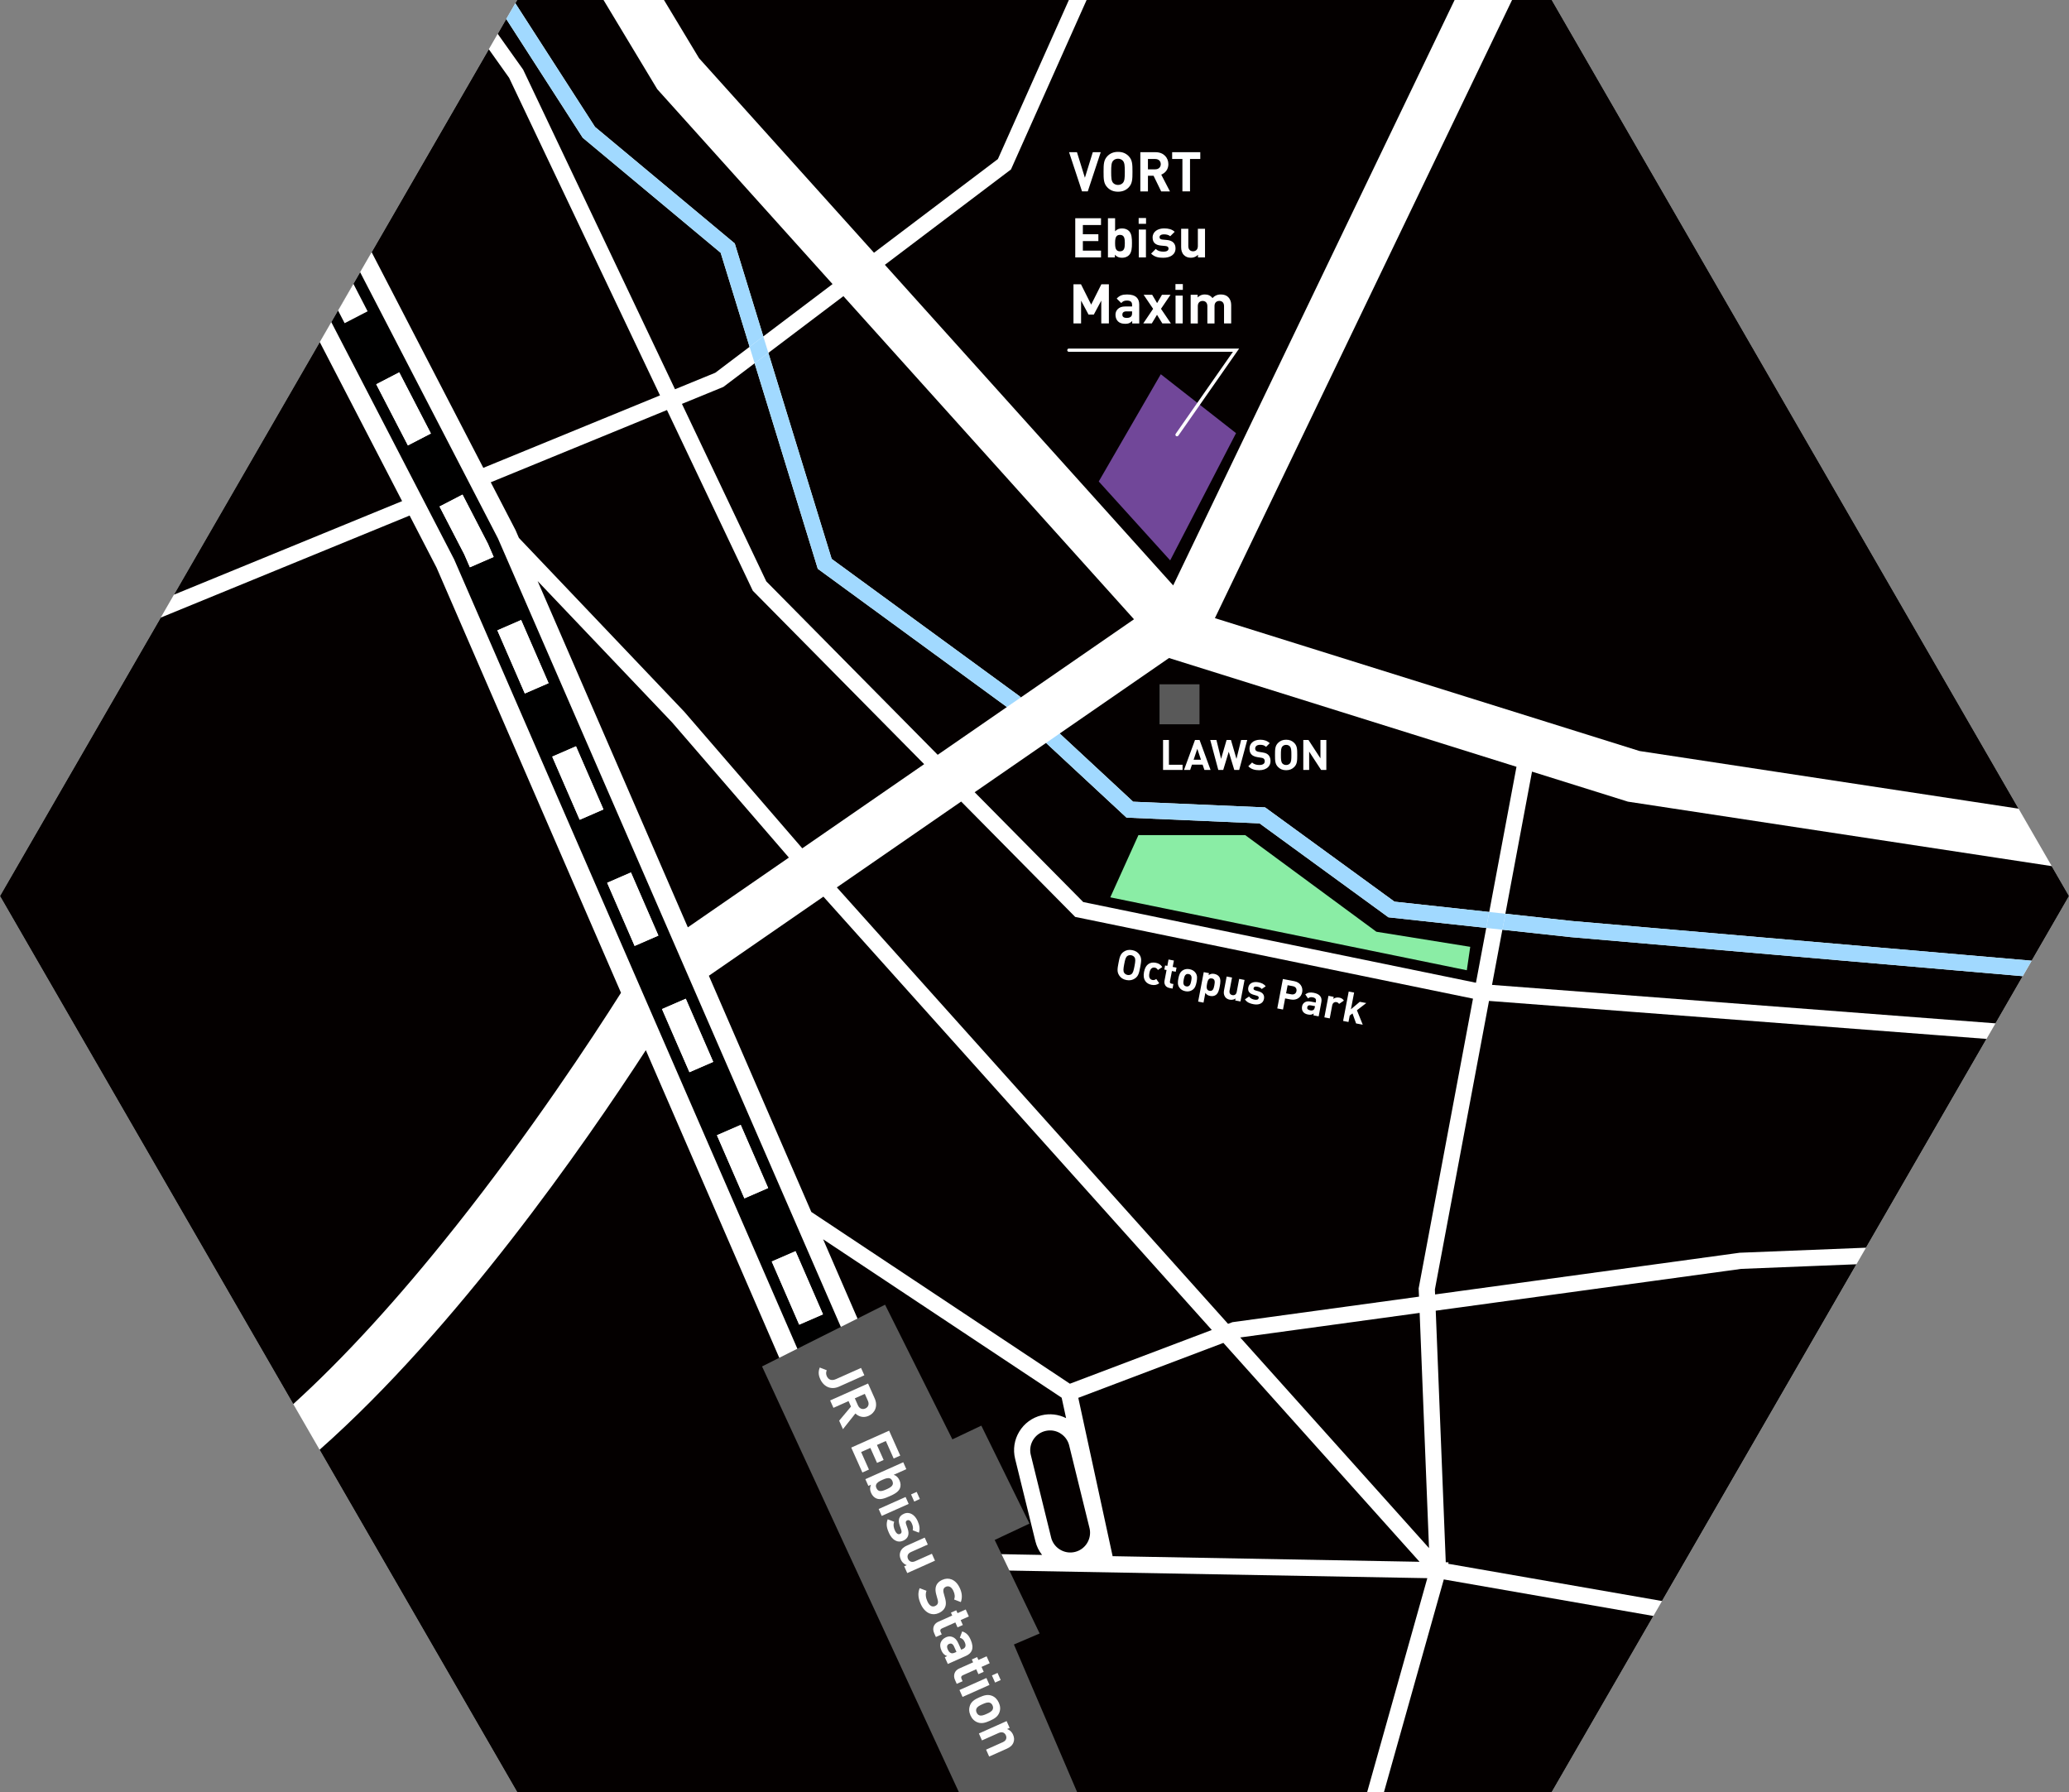 <svg xmlns="http://www.w3.org/2000/svg" viewBox="0 0 639.26 553.63"><rect x="0" y="0" width="639.26" height="553.63" fill="#808080" stroke="none"/><defs><clipPath id="a"><path fill="none" d="M479.44 0H159.81L0 276.81l159.81 276.8h319.63l159.82-276.8L479.44 0z"/></clipPath></defs><path fill="#fff" d="m573.58 390.57 65.68-113.76-15.58-26.99L479.44 0H159.81l-57.27 99.19-.18.32L0 276.81l90.61 156.95 8.14 14.1-.01.01 61.06 105.76h262.61v-.02h57.03l31.41-54.39 21.31-36.9 41.43-71.75Z"/><path fill="#040000" d="m151.03 15.22-36.2 62.7 34.5 66.61 54.59-22.38-46.62-98.11-6.27-8.82Zm75.99 59.99 8.82 28.72 21.39-16.17-54.16-60.21L186.47 0h-26.66l-.58 1.01 24.61 38.2 43.18 36Z"/><path fill="#040000" d="M180.05 42.56 156.42 5.88l-2.64 4.58 7.85 11.04 46.93 98.75 12.45-5.1 10.59-8.01-8.93-29.04-42.62-35.54ZM98.8 105.68l-45.05 78.03 70.49-28.9-25.44-49.13Zm171.24-27.6 38.28-28.94L330.25 0h-125.1l10.84 17.99 54.05 60.09ZM140.58 379.13c23.37-29.42 42.36-58.33 51.29-72.43l-56.99-131.35-8.32-16.08-76.89 31.52L0 276.81l90.61 156.95c15.56-14.13 32.31-32.4 49.96-54.63ZM291.03 484.8l.09-5 30.85.56c-.97-1.23-1.68-2.65-2.06-4.21l-6.27-25.48c-.71-2.88-.25-5.87 1.28-8.4s3.97-4.33 6.85-5.03c2.59-.64 5.26-.32 7.62.86l-1.37-6.31-73.7-48.94 36.02 83.03-24.77 10.75-66.03-152.2c-18.91 29.1-58.37 85.92-100.8 123.44l61.06 105.76h262.61L441 487.54l-149.98-2.72v-.02Zm152.31-86.45.06 1.54L537.56 387h.12l38.85-1.55 37.24-64.5-153.71-11.74-16.72 89.14Zm.26 6.56 3.1 77.71.88.02-.13.45 66.06 11.51 60.07-104.03-35.58 1.42-94.4 12.92Z"/><path fill="#040000" d="m273.4 81.81 89.08 99.04L449.43 0h-113.7l-23.37 52.35-38.96 29.46Zm211.76 207.68-20.97-2.28-3.2 17.05 155.56 11.88 8.41-14.57-19.63-1.7-120.17-10.38Zm120.6 5.4 21.96 1.9 11.54-19.98-5.34-9.24-130.96-19.92-.59-.19-29.02-9.08-8.23 43.9 20.53 2.24 120.11 10.37Zm-99.19-62.88 117.11 17.81L479.44 0h-12.26l-91.81 190.96 131.2 41.05Zm-340.46-52.5 46.41 106.97 31.22-21.55-36.06-41.74-41.57-43.68Zm161.48 263.27c-.97-.58-2.05-.88-3.15-.88-.49 0-.98.06-1.47.18-1.58.39-2.92 1.37-3.77 2.77s-1.1 3.04-.71 4.62l6.27 25.48a6.061 6.061 0 0 0 2.77 3.77c1.4.85 3.04 1.1 4.62.71 3.27-.8 5.27-4.12 4.47-7.39l-6.27-25.48a6.061 6.061 0 0 0-2.77-3.77Zm2.98-15.31 43.84-16.6-120-133.87-35.39 24.44 31.65 72.96 79.9 53.07Zm108.03 55.01-60.61-67.62-44.83 16.97 10.61 48.92 94.83 1.73Zm.03-76.89-55.44 7.59 58.33 65.06-2.89-72.65ZM315.01 215.08l.4.37 34.96-24.14-89.78-99.82-23.19 17.53 19.56 63.64 58.05 42.42Z"/><path fill="#040000" d="m233.16 112.23-9.66 7.3-12.8 5.24 26.06 54.83 52.96 53.58 21.38-14.76-58.43-42.7-19.51-63.49Zm99.04 171.03-35.23-35.64-38.41 26.52 120.87 134.83 1.35-.51.28-.04 57.37-7.85-.11-2.59.06-.27 16.73-89.2-122.91-25.25Z"/><path fill="#040000" d="m232.42 182.13-26.35-55.46-54.44 22.32 7.65 14.76 1.05 2.43 51.09 53.69 36.46 42.2 37.66-26-52.93-53.56-.19-.38Zm195.19 371.48h51.83l31.41-54.39-64.76-11.29-18.48 65.68Zm-36.73-304.18 39.98 29.12 29.27 3.19 8.42-44.86-107.36-33.6-33.78 23.32 22.69 21.07 40.78 1.76Z"/><path fill="#040000" d="m389.16 254.36-41.11-1.78-24.85-23.07-22.06 15.23 33.55 33.93 121.34 24.93 3.18-16.93-30.22-3.29-39.83-29.02Z"/><path fill="#a1d9ff" d="m460.13 281.74-.92 4.93 4.98.54.93-4.93-4.99-.54ZM235.84 103.93l-4.24 3.21 1.56 5.09 4.24-3.21-1.56-5.09Z"/><path fill="#a1d9ff" d="m227.02 75.21-43.18-36-24.61-38.2-2.81 4.87 23.63 36.68 42.62 35.54 8.93 29.04 4.24-3.21-8.82-28.72Zm378.74 219.68-120.11-10.37-20.53-2.24-.93 4.93 20.97 2.28 120.17 10.38 19.63 1.7 2.76-4.78-21.96-1.9Zm-290.75-79.81-58.05-42.42-19.56-63.64-4.24 3.21 19.51 63.49 58.43 42.7 4.31-2.97-.4-.37Zm115.85 63.47-39.98-29.12-40.78-1.76-22.69-21.07-4.21 2.91 24.85 23.07 41.11 1.78 39.83 29.02 30.22 3.29.92-4.93-29.27-3.19Z"/><g clip-path="url(#a)"><path d="m153.85 166.33-42.58-82.24-8.91 15.42 37.94 73.26 155.6 357.78 11.04 23.06h16.62l-13.96-29.17-155.75-358.11Z"/><path fill="#fff" d="m126.03 137.6-9.78-18.88 7.1-3.68 9.78 18.88-7.1 3.68Zm19.16 37.65-1.73-3.98-7.66-14.79 7.1-3.68 7.83 15.15 1.78 4.1-7.34 3.19h.02Zm16.96 38.99-8.48-19.5 7.34-3.19 8.48 19.5-7.34 3.19Zm16.96 38.99-8.48-19.5 7.34-3.19 8.48 19.5-7.34 3.19Zm16.96 39-8.48-19.5 7.34-3.19 8.48 19.5-7.34 3.19Zm16.96 38.99-8.48-19.5 7.34-3.19 8.48 19.5-7.34 3.19Zm16.96 38.99-8.48-19.5 7.34-3.19 8.48 19.5-7.34 3.19Zm16.95 38.99-8.48-19.5 7.34-3.19 8.48 19.5-7.34 3.19Zm16.96 39-8.48-19.5 7.34-3.19 8.48 19.5-7.34 3.19Zm16.96 38.99-8.48-19.5 7.34-3.19 8.48 19.5-7.34 3.19Zm16.96 38.99-8.48-19.5 7.34-3.19 8.48 19.5-7.34 3.19Zm9.13 19.36 3.86 8.07h8.87l-5.52-11.52-7.21 3.45Z"/><path fill="#fff" d="m116.25 118.71 7.1-3.68 9.78 18.88-7.1 3.68-9.78-18.88Zm-2.67-22.54-4.39-8.49-4.75 8.23 2.04 3.93 7.1-3.67Zm158.78 371.56 7.34-3.19 8.48 19.5-7.34 3.19-8.48-19.5Zm-16.91-39.06 7.34-3.19 8.48 19.49-7.33 3.19-8.48-19.49Zm-33.93-77.97 7.34-3.19 8.48 19.5-7.34 3.19-8.48-19.49Zm16.92 39.04 7.34-3.19 8.48 19.5-7.34 3.19-8.48-19.5Zm50.93 116.92 7.34-3.19 8.48 19.5-7.34 3.19-8.48-19.49ZM153.68 194.73l7.34-3.19 8.48 19.5-7.34 3.19-8.48-19.49Zm50.85 117.01 7.34-3.19 8.48 19.5-7.34 3.19-8.48-19.5ZM142.91 152.8l-7.1 3.68 7.65 14.79 1.73 3.98 7.34-3.19-1.78-4.11-7.84-15.15Zm27.71 80.96 7.34-3.19 8.48 19.5-7.34 3.19-8.48-19.5Zm16.99 38.95 7.34-3.19 8.48 19.5-7.34 3.19-8.48-19.49Z"/></g><path fill="#595959" d="m321.22 504.63-13.89-28.9 10.75-5.05-14.88-30.26-8.94 4.24-20.8-41.6-38.01 19.07 60.8 131.48h36.54l-19.52-45.58 7.95-3.4Z"/><path fill="#714799" d="m339.48 148.74 22.07 24.38 20.35-39.31-23.25-18.2-19.17 33.13Z"/><path fill="#8aeda5" d="m343.05 277.21 8.69-19.22h33l40.52 29.85 29 4.66-1.06 7.24-110.15-22.53Z"/><path fill="#fff" d="m253.28 422.47 2.16.84c-.21.56-.31 1.08 0 1.8.5 1.12 1.48 1.55 2.87.93l7.73-3.45 1.02 2.28-7.86 3.51c-1.17.52-2.3.54-3.26.18-1.08-.41-1.99-1.33-2.52-2.54-.57-1.27-.62-2.28-.14-3.54h-.01Zm14.93 4.95 2.04 4.58c1.07 2.39.08 4.53-1.88 5.4-1.59.71-3.05.24-4.08-.73l-3.84 4.84-1.17-2.62 3.65-4.36-.75-1.69-4.67 2.08-1.02-2.28 11.71-5.23h.01Zm-3.12 6.74c.45 1 1.36 1.37 2.28.96.91-.41 1.25-1.33.8-2.34l-.97-2.18-3.08 1.38.97 2.18Zm9.62 7.81 3.44 7.7-2.03.91-2.42-5.42-2.75 1.23 2.07 4.63-2.04.91-2.07-4.63-2.85 1.27 2.42 5.42-2.03.91-3.44-7.7 11.71-5.23Zm-5.6 16.71-.81.36-.93-2.08 11.71-5.23.95 2.14-3.9 1.74c.87.28 1.39.83 1.79 1.71.39.86.42 1.7.16 2.39-.46 1.2-1.77 1.88-3.22 2.52-1.45.65-2.83 1.17-4.02.71-.7-.27-1.31-.87-1.69-1.72-.41-.92-.43-1.66-.04-2.55Zm1.6-.05c-.12.31-.11.67.09 1.1.26.58.65.87 1.19.9.53.02 1.18-.21 1.92-.54.75-.33 1.34-.66 1.68-1.07.35-.42.38-.91.13-1.49-.19-.44-.45-.68-.75-.81-.57-.22-1.28-.03-2.33.44l-.04.02c-1.06.47-1.66.87-1.88 1.44h-.01Zm9.09 3.83.95 2.14-8.32 3.71-.95-2.14 8.32-3.71Zm3.43-1.57.98 2.2-1.74.78-.98-2.2 1.74-.78Zm-8.96 8.46 2.01.77c-.4 1.03-.08 2 .2 2.63.49 1.1 1.06 1.37 1.62 1.12.41-.18.59-.54.36-1.23l-.48-1.4c-.55-1.62-.29-2.89 1.29-3.59 1.78-.8 3.43.36 4.26 2.24.54 1.22.8 2.43.39 3.59l-1.92-.74c.22-.69.02-1.45-.26-2.07-.44-1-.98-1.2-1.45-.99-.42.19-.55.54-.32 1.2l.48 1.39c.59 1.73.13 3.02-1.36 3.68-1.9.85-3.52-.36-4.43-2.38-.6-1.35-.99-2.63-.39-4.21Zm3.93 10.02c.36-.94 1.11-1.5 2.03-1.91l5.48-2.45.95 2.14-5.18 2.31c-1.18.53-1.23 1.44-.93 2.12s1.03 1.25 2.2.73l5.18-2.31.95 2.14-8.57 3.83-.94-2.1.79-.35c-.35-.11-.66-.31-.92-.52-.4-.33-.71-.74-.93-1.25-.37-.82-.41-1.62-.12-2.38Zm5.93 11.26 2.13.81c-.41 1.07-.21 2.19.28 3.27.35.79.8 1.29 1.28 1.48.35.13.73.12 1.11-.05.29-.13.48-.29.63-.46.29-.35.33-.82.15-1.49l-.43-1.57c-.4-1.43-.31-2.62.43-3.52.35-.42.83-.77 1.45-1.05.97-.43 1.94-.47 2.83-.13 1.04.4 1.96 1.32 2.6 2.75.66 1.49.79 2.83.28 4.26l-2.08-.8c.34-.91.21-1.7-.22-2.65-.33-.73-.76-1.15-1.2-1.32-.38-.14-.76-.12-1.11.03-.25.11-.42.25-.54.39-.34.42-.31 1.01-.14 1.61l.43 1.56c.4 1.46.31 2.55-.44 3.46-.36.45-.89.83-1.56 1.13-.97.43-1.91.44-2.76.12-1.14-.44-2.11-1.47-2.74-2.88-.79-1.78-1.03-3.3-.36-4.96h-.02Zm4.36 11.8c.25-.64.75-1.14 1.45-1.44l4.27-1.91-.4-.89 1.64-.73.4.89 2.53-1.13.96 2.14-2.53 1.13.68 1.52-1.64.73-.68-1.52-4.11 1.83c-.5.22-.67.58-.44 1.09l.35.77-1.81.81-.52-1.17c-.36-.8-.37-1.53-.13-2.13h-.02Zm2.19 4.93c.25-.66.85-1.23 1.61-1.57.64-.29 1.33-.34 1.98-.09.75.28 1.34.86 1.81 1.92l.9 2.02.43-.19c.44-.19.71-.42.84-.75.14-.38.07-.83-.18-1.39-.37-.82-.79-1.15-1.51-1.37l.73-1.95c1.28.42 1.97 1.13 2.6 2.54.59 1.32.72 2.42.38 3.3-.28.72-.86 1.29-1.77 1.7l-5.65 2.52-.94-2.1.75-.33c-.35-.13-.65-.28-.9-.49-.35-.28-.62-.67-.88-1.24-.43-.96-.5-1.8-.21-2.53Zm2.17 2.23c.24.54.53.92.99 1.1.34.12.73.05 1.18-.15l.5-.22-.75-1.67c-.21-.48-.46-.73-.76-.86-.24-.09-.5-.06-.77.06-.63.28-.8.84-.4 1.74h.01Zm2.09 7.29c.25-.64.75-1.14 1.45-1.44l4.27-1.9-.4-.89 1.64-.73.4.89 2.53-1.13.96 2.14-2.53 1.13.68 1.52-1.64.73-.68-1.52-4.11 1.84c-.5.22-.67.58-.44 1.09l.34.77-1.81.81-.52-1.17c-.36-.8-.37-1.53-.13-2.13h-.01Zm9.83 1.5.95 2.14-8.32 3.71-.95-2.14 8.32-3.71Zm3.44-1.57.98 2.2-1.74.78-.98-2.2 1.74-.78Zm-8.53 10.06c.48-1.26 1.51-1.9 2.92-2.52 1.42-.63 2.56-.97 3.85-.49.95.36 1.67 1.08 2.16 2.15.48 1.07.53 2.09.16 3.03-.49 1.29-1.51 1.92-2.92 2.55s-2.57.97-3.83.49c-.96-.37-1.7-1.09-2.17-2.15-.48-1.08-.52-2.09-.15-3.06h-.02Zm2 1.03c-.15.36-.12.75.07 1.17s.46.69.82.83c.63.25 1.41-.04 2.3-.44.89-.4 1.62-.78 1.87-1.43.14-.36.11-.74-.07-1.16-.19-.43-.46-.7-.82-.84-.64-.24-1.42.05-2.31.45s-1.62.78-1.86 1.41Zm9.34 3.81.93 2.09-.79.35c.35.12.67.31.92.52.41.33.71.74.93 1.24.37.82.42 1.63.12 2.39-.36.94-1.11 1.5-2.03 1.91l-5.48 2.44-.95-2.14 5.18-2.31c1.18-.53 1.23-1.44.93-2.12-.3-.68-1.03-1.25-2.2-.73l-5.18 2.31-.95-2.14 8.57-3.83v.02Zm19.29-484.69h2.44l2.45 7.89 2.44-7.89h2.45l-4 12.1h-1.78l-4-12.1Zm11.89 10.93c-1.21-1.21-1.23-2.57-1.23-4.88s.03-3.67 1.23-4.88c.82-.82 1.84-1.27 3.24-1.27s2.41.45 3.24 1.27c1.2 1.21 1.22 2.57 1.22 4.88s-.03 3.67-1.22 4.88c-.83.82-1.84 1.27-3.24 1.27s-2.42-.45-3.24-1.27Zm1.77-1.39c.38.37.88.57 1.46.57s1.07-.2 1.45-.57c.6-.6.65-1.63.65-3.48s-.05-2.88-.65-3.48c-.38-.37-.87-.57-1.45-.57s-1.08.2-1.46.57c-.59.6-.65 1.63-.65 3.48s.06 2.88.65 3.48Zm8.35-9.54h4.73c2.47 0 3.94 1.67 3.94 3.7 0 1.64-.97 2.72-2.2 3.23l2.69 5.18h-2.71l-2.35-4.83h-1.74v4.83h-2.35v-12.1h-.01Zm4.61 5.29c1.04 0 1.71-.65 1.71-1.6s-.67-1.59-1.71-1.59h-2.25v3.19h2.25Zm8.39-3.19h-3.16v-2.1h8.69v2.1h-3.17v10h-2.35v-10Zm-33.1 18.3h7.96v2.1h-5.61v2.85h4.79v2.11h-4.79v2.95h5.61v2.1h-7.96v-12.1Zm12.25 11.26v.84h-2.15v-12.1h2.21v4.03c.58-.65 1.25-.88 2.16-.88s1.62.29 2.12.78c.86.86.93 2.25.93 3.75s-.08 2.89-.93 3.74c-.5.5-1.25.79-2.13.79-.95 0-1.6-.26-2.21-.94Zm.58-1.39c.22.22.54.35.99.35.59 0 1-.23 1.23-.68.22-.45.27-1.1.27-1.86s-.05-1.41-.27-1.86c-.23-.46-.64-.68-1.23-.68-.45 0-.76.13-.99.34-.41.41-.52 1.09-.52 2.18v.04c0 1.1.11 1.77.52 2.18Zm6.76-9.94h2.28v1.8h-2.28v-1.8Zm.04 3.57h2.21v8.6h-2.21v-8.6Zm3.81 7.42 1.44-1.44c.73.74 1.69.84 2.35.84 1.14 0 1.59-.38 1.59-.96 0-.42-.24-.71-.93-.78l-1.39-.13c-1.61-.15-2.6-.86-2.6-2.5 0-1.84 1.63-2.81 3.57-2.81 1.26 0 2.4.25 3.25 1.05l-1.38 1.37c-.51-.45-1.24-.58-1.89-.58-1.03 0-1.41.38-1.41.87 0 .43.25.68.91.74l1.38.13c1.72.16 2.65 1.05 2.65 2.59 0 1.96-1.67 2.9-3.76 2.9-1.39 0-2.65-.16-3.78-1.28Zm10.15.47c-.67-.67-.87-1.54-.87-2.48v-5.66h2.21v5.35c0 1.22.76 1.61 1.47 1.61s1.48-.41 1.48-1.61v-5.35h2.21v8.86h-2.17v-.82c-.23.25-.52.45-.8.59-.44.22-.91.32-1.44.32-.85 0-1.56-.27-2.1-.82h.01Zm-34.14 9.01h2.32l3.15 6.28 3.15-6.28h2.32v12.1h-2.35v-7.05l-2.31 4.32h-1.62l-2.31-4.32v7.05h-2.35v-12.1Zm13.71 11.41c-.48-.47-.73-1.21-.73-1.99 0-.66.22-1.27.69-1.74.53-.54 1.26-.82 2.35-.82h2.09v-.44c0-.45-.09-.77-.32-1.01-.27-.26-.69-.38-1.27-.38-.85 0-1.29.24-1.76.77l-1.4-1.38c.86-.94 1.73-1.27 3.19-1.27 1.36 0 2.36.31 2.99.94.52.52.78 1.24.78 2.18v5.84h-2.17v-.77c-.25.25-.49.45-.77.59-.37.2-.82.28-1.41.28-.99 0-1.74-.26-2.26-.79Zm2.75-1.02c.56 0 .99-.1 1.33-.43.24-.25.32-.61.32-1.07v-.52h-1.73c-.49 0-.81.11-1.03.32-.17.17-.25.41-.25.69 0 .65.42 1.01 1.35 1.01h.01Zm8.15-2.81-2.93-4.33h2.64l1.52 2.57 1.5-2.57h2.64l-2.94 4.33 3.06 4.52h-2.64l-1.65-2.67-1.61 2.67h-2.64l3.05-4.52Zm6.9-7.65h2.28v1.8h-2.28v-1.8Zm.03 3.57h2.21v8.6h-2.21v-8.6Zm4.67-.25h2.16v.82c.25-.26.53-.45.81-.6.45-.22.91-.32 1.44-.32.96 0 1.76.36 2.33 1.12.3-.33.62-.59.99-.77.48-.24.99-.35 1.6-.35.94 0 1.73.27 2.29.83.6.61.9 1.49.9 2.41v5.71h-2.21v-5.35c0-1.22-.76-1.61-1.46-1.61s-1.48.41-1.48 1.56v5.41h-2.21v-5.35c0-1.22-.77-1.61-1.47-1.61s-1.48.41-1.48 1.61v5.35h-2.21v-8.86Zm-22.07 210.28c-.74-1.08-.56-2.1-.23-3.84s.54-2.76 1.62-3.49c.73-.5 1.56-.7 2.62-.5 1.05.2 1.75.68 2.25 1.42.73 1.08.55 2.1.22 3.84s-.54 2.75-1.62 3.49c-.74.5-1.57.69-2.62.5-1.05-.2-1.76-.68-2.25-1.42h.01Zm1.54-.8c.23.33.58.55 1.02.64.44.08.83 0 1.17-.22.54-.37.72-1.13.99-2.52.26-1.39.37-2.17 0-2.71-.23-.33-.57-.55-1.01-.64-.44-.08-.84 0-1.18.22-.53.37-.73 1.13-.99 2.52-.26 1.39-.37 2.17 0 2.71Zm6.5 2.51c-.44-.64-.62-1.54-.38-2.8.24-1.26.74-2.04 1.38-2.46.63-.43 1.4-.53 2.24-.37.92.17 1.55.59 2.02 1.32l-1.34.9c-.28-.43-.53-.64-.96-.72-.37-.07-.67-.01-.95.18-.39.26-.6.77-.73 1.48s-.13 1.26.14 1.65c.19.28.45.44.82.51.43.08.75-.02 1.16-.32l.92 1.33c-.7.5-1.44.66-2.36.48-.84-.16-1.52-.54-1.95-1.17h-.01Zm6.21 1.36c-.28-.41-.36-.92-.26-1.45l.63-3.31-.69-.13.24-1.27.69.13.37-1.97 1.66.32-.37 1.97 1.18.22-.24 1.27-1.18-.22-.61 3.19c-.07.39.07.63.47.71l.6.11-.27 1.41-.91-.17c-.63-.12-1.06-.41-1.32-.8Zm4.31.63c-.55-.81-.5-1.68-.29-2.77.21-1.1.48-1.92 1.3-2.48.61-.41 1.33-.55 2.16-.39.83.16 1.46.55 1.87 1.15.56.82.51 1.69.3 2.79-.21 1.09-.48 1.92-1.29 2.47-.62.42-1.34.56-2.17.4-.84-.16-1.46-.55-1.88-1.17Zm1.44-.77c.15.23.39.38.72.44s.6.01.83-.15c.41-.27.56-.85.69-1.54s.2-1.28-.08-1.69c-.16-.23-.39-.37-.72-.43s-.6-.02-.83.14c-.4.28-.55.86-.68 1.55s-.2 1.28.07 1.69Zm6.11-3.96 1.62.31-.12.63c.56-.42 1.08-.53 1.79-.39.66.13 1.18.45 1.49.89.52.77.38 1.83.17 2.95s-.47 2.16-1.24 2.68c-.45.3-1.04.42-1.71.29-.68-.13-1.15-.4-1.5-.97l-.57 3.03-1.66-.32 1.73-9.09Zm1.1 5.37c.13.2.35.34.69.4.45.08.79-.03 1.02-.34.23-.31.36-.79.47-1.36.11-.58.16-1.07.06-1.44-.11-.38-.38-.6-.83-.69-.34-.06-.59-.01-.79.11-.37.25-.54.74-.7 1.56v.03c-.16.82-.18 1.34.07 1.71v.02Zm5.47 2.22c-.41-.6-.43-1.28-.3-1.99l.81-4.25 1.66.32-.76 4.02c-.17.91.34 1.32.87 1.42s1.17-.1 1.34-1l.76-4.02 1.66.32-1.26 6.65-1.63-.31.12-.61c-.21.16-.45.27-.69.33-.36.1-.73.11-1.13.04-.64-.12-1.13-.43-1.46-.91h.01Zm6.16.81 1.28-.87c.44.66 1.15.87 1.64.97.86.16 1.25-.06 1.33-.5.06-.32-.08-.57-.58-.72l-1.03-.3c-1.18-.34-1.83-1.02-1.6-2.25.26-1.39 1.63-1.88 3.08-1.6.95.18 1.77.53 2.29 1.25l-1.23.83c-.32-.41-.85-.61-1.34-.7-.77-.15-1.12.09-1.18.45-.06.33.09.55.58.69l1.02.29c1.27.37 1.84 1.17 1.62 2.33-.28 1.48-1.67 1.94-3.24 1.64-1.05-.2-1.97-.5-2.66-1.5h.02Zm11.71-6.28 3.52.67c1.88.36 2.75 1.86 2.46 3.4s-1.65 2.62-3.53 2.26l-1.75-.33-.65 3.43-1.77-.34 1.73-9.09h-.01Zm2.65 4.74c.81.15 1.42-.25 1.56-1 .14-.75-.27-1.35-1.08-1.51l-1.65-.31-.48 2.51 1.65.31Zm3.55 5.32c-.29-.42-.38-1.01-.26-1.6.09-.5.35-.93.76-1.21.47-.33 1.06-.44 1.89-.28l1.57.3.06-.33c.06-.34.04-.59-.1-.81-.17-.24-.46-.39-.9-.47-.64-.12-1 0-1.43.33l-.86-1.23c.78-.59 1.49-.7 2.58-.5 1.02.19 1.73.57 2.11 1.14.32.46.41 1.04.28 1.75l-.83 4.39-1.63-.31.11-.58c-.22.16-.43.27-.66.33-.31.09-.65.09-1.1 0-.75-.14-1.27-.45-1.59-.92Zm2.21-.38c.42.08.76.07 1.06-.14.21-.15.33-.41.4-.76l.07-.39-1.3-.25c-.37-.07-.62-.03-.82.1-.15.1-.24.27-.28.48-.09.49.17.82.87.95Zm5.68-4.48 1.62.31-.12.64c.4-.33 1.09-.53 1.82-.4.65.12 1.08.36 1.45.92l-1.49 1.03c-.21-.3-.4-.48-.8-.56-.52-.1-1.16.17-1.32 1.01l-.76 4.02-1.66-.32 1.26-6.65Zm6.27-1.33 1.66.32-.98 5.16 2.73-2.3 2.01.38-2.89 2.23 1.8 4.46-2.06-.39-1.11-3.09-.86.66-.38 1.98-1.66-.32 1.73-9.09ZM363.67 134.8c-.28 0-.5-.22-.5-.49 0-.11.03-.21.09-.3l17.68-25.33h-50.69c-.28 0-.5-.22-.5-.5s.22-.5.5-.5h52.61l-18.78 26.9c-.1.14-.25.21-.41.21Z"/><path fill="#595959" d="M358.26 211.4h12.35v12.35h-12.35V211.4Z"/><path fill="#fff" d="M359.35 228.6h1.81v7.65h4.22v1.61h-6.03v-9.26Zm9.87 0h1.41l3.4 9.26h-1.9l-.56-1.64h-3.29l-.56 1.64h-1.9l3.4-9.26Zm1.85 6.1-1.14-3.37-1.14 3.37h2.28Zm2.88-6.1h1.89l1.44 5.84 1.7-5.84h1.35l1.7 5.84 1.44-5.84h1.89l-2.49 9.26h-1.51l-1.71-5.62-1.71 5.62h-1.52l-2.49-9.26h.02Zm11.75 8.11 1.17-1.16c.59.58 1.39.78 2.25.78.63 0 1.09-.15 1.36-.41.19-.19.29-.45.29-.75 0-.23-.05-.4-.12-.55-.15-.29-.44-.46-.94-.53l-1.17-.18c-1.06-.16-1.83-.57-2.21-1.32-.18-.36-.27-.77-.27-1.27 0-.77.26-1.42.75-1.9.57-.57 1.45-.9 2.59-.9s2.11.31 2.91 1.07l-1.14 1.14c-.5-.49-1.07-.64-1.82-.64-.58 0-.99.16-1.23.4-.32.32-.4.8-.21 1.21.18.34.58.5 1.03.57l1.16.18c1.08.16 1.78.55 2.16 1.31.19.37.29.83.29 1.37 0 .77-.27 1.38-.74 1.85-.63.62-1.6.96-2.72.96-1.41 0-2.49-.29-3.4-1.22Zm9.19.25c-.93-.92-.95-1.96-.95-3.73s.02-2.81.95-3.73c.63-.63 1.41-.98 2.49-.98s1.85.34 2.49.98c.92.92.94 1.96.94 3.73s-.02 2.81-.94 3.73c-.63.63-1.42.98-2.49.98s-1.86-.34-2.49-.98Zm1.37-1.07c.29.29.67.44 1.12.44s.82-.15 1.12-.44c.46-.46.5-1.25.5-2.67s-.04-2.2-.5-2.67c-.29-.29-.67-.44-1.12-.44s-.83.15-1.12.44c-.46.46-.5 1.25-.5 2.67s.04 2.2.5 2.67Zm6.41-7.29h1.61l3.7 5.67v-5.67h1.82v9.26h-1.61l-3.7-5.67v5.67h-1.81v-9.26h-.01Z"/></svg>